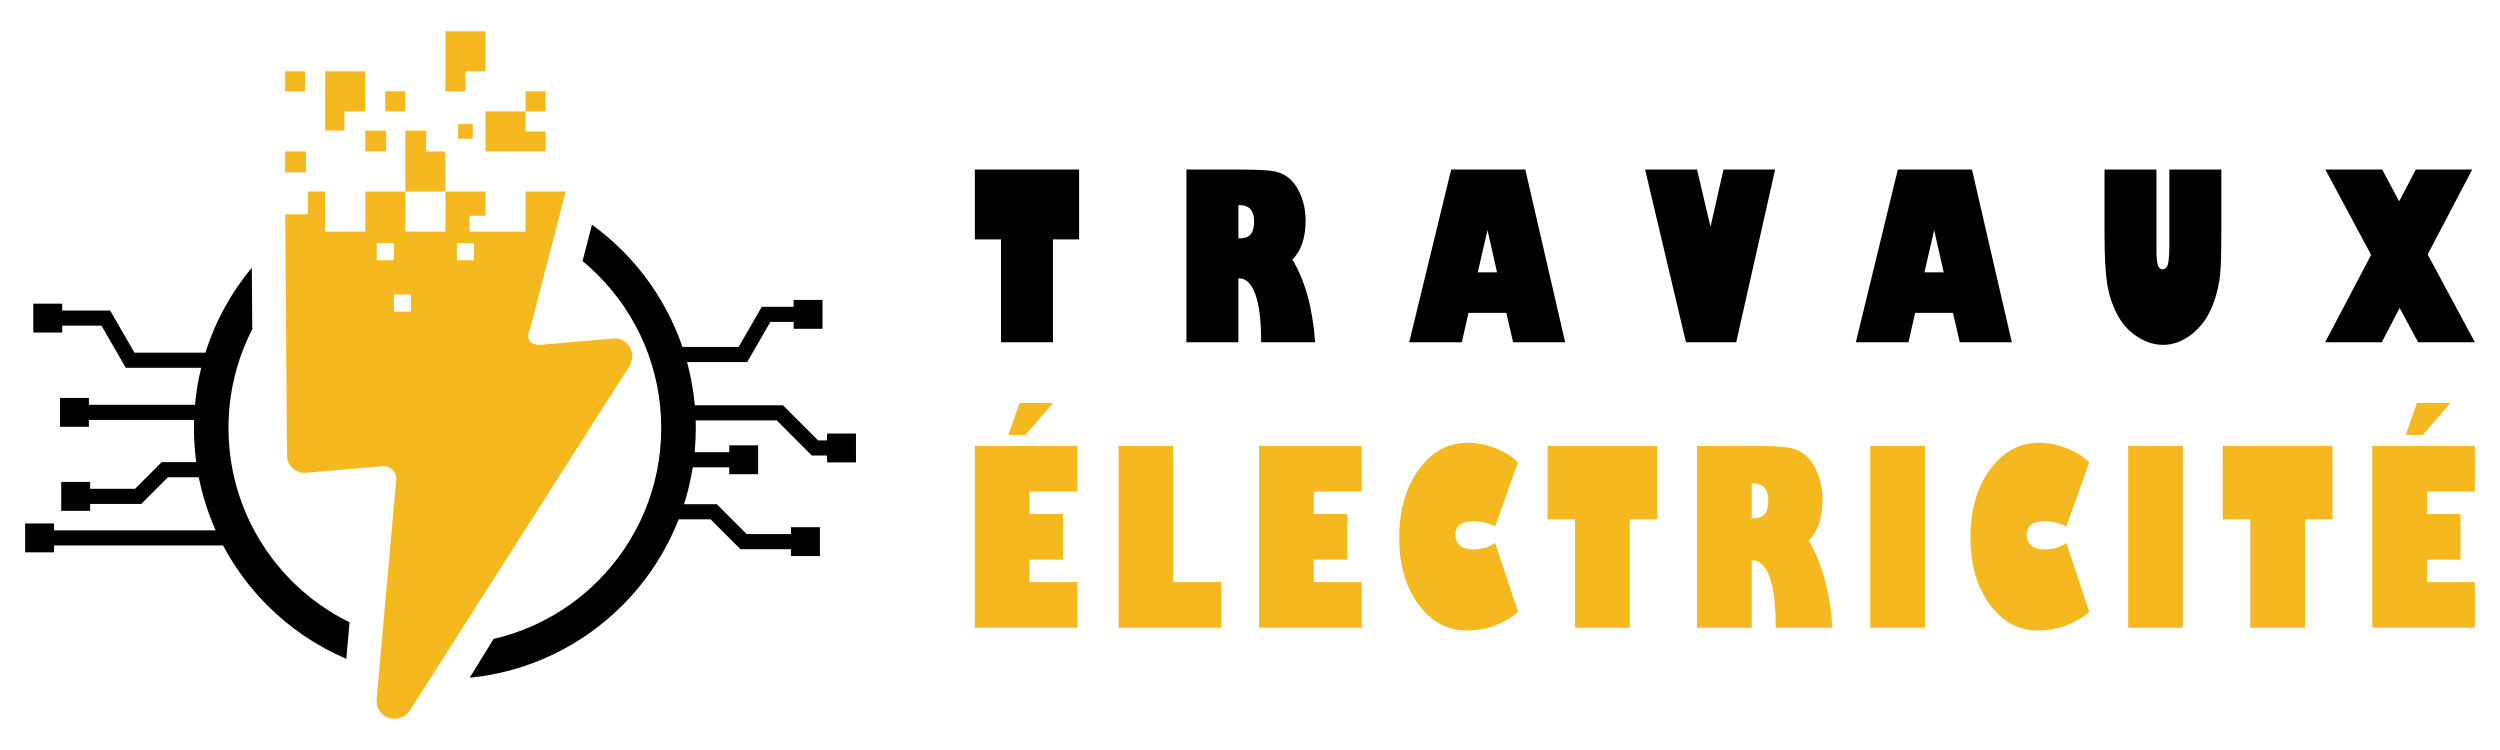 <?xml version="1.0" encoding="utf-8"?>
<!-- Generator: Adobe Illustrator 16.0.0, SVG Export Plug-In . SVG Version: 6.00 Build 0)  -->
<!DOCTYPE svg PUBLIC "-//W3C//DTD SVG 1.1//EN" "http://www.w3.org/Graphics/SVG/1.1/DTD/svg11.dtd">
<svg version="1.1" id="Calque_1" xmlns="http://www.w3.org/2000/svg" xmlns:xlink="http://www.w3.org/1999/xlink" x="0px" y="0px"
	 width="200px" height="60px" viewBox="0 0 200 60" enable-background="new 0 0 200 60" xml:space="preserve">
<g>
	<g>
		<g>
			<path d="M84.237,27.381h-4.156v-8.23h-2.092v-5.587h8.34v5.587h-2.092V27.381z"/>
			<path d="M94.915,27.381V13.563h4.156c1.443,0,2.408,0.049,2.897,0.146s0.915,0.315,1.277,0.656s0.653,0.806,0.874,1.395
				s0.331,1.212,0.331,1.869c0,1.389-0.353,2.434-1.06,3.134c1.02,1.689,1.627,3.896,1.82,6.618h-4.319v-0.127
				c0-1.623-0.154-2.86-0.462-3.712c-0.308-0.852-0.743-1.276-1.304-1.276H99.07v5.115H94.915z M99.143,16.407H99.07v2.662h0.109
				c0.404,0,0.697-0.108,0.878-0.326c0.181-0.218,0.272-0.564,0.272-1.042C100.329,16.838,99.934,16.407,99.143,16.407z"/>
			<path d="M117.479,25.027l-0.533,2.354h-4.212l3.36-13.817h5.93l3.188,13.817h-4.164l-0.543-2.354H117.479z M118.222,21.785h1.541
				l-0.762-3.377L118.222,21.785z"/>
			<path d="M142.011,13.563l-3.115,13.817h-4.02l-3.268-13.817h4.154l1.078,4.582l1.041-4.582H142.011z"/>
			<path d="M153.212,25.027l-0.533,2.354h-4.211l3.359-13.817h5.932l3.186,13.817h-4.164l-0.543-2.354H153.212z M153.956,21.785
				h1.539l-0.762-3.377L153.956,21.785z"/>
			<path d="M173.55,13.563h4.156v5.144c0,1.491-0.031,2.571-0.094,3.241c-0.064,0.67-0.219,1.372-0.463,2.105s-0.578,1.361-1,1.883
				c-0.422,0.522-0.904,0.928-1.445,1.219c-0.539,0.289-1.09,0.434-1.65,0.434c-0.719,0-1.418-0.223-2.098-0.67
				c-0.68-0.446-1.211-1.046-1.598-1.797c-0.387-0.752-0.648-1.565-0.787-2.44s-0.209-2.188-0.209-3.938v-5.18h4.156v6.402
				c0,0.562,0.033,0.964,0.1,1.208s0.193,0.367,0.381,0.367c0.223,0,0.369-0.141,0.443-0.421c0.072-0.281,0.107-0.859,0.107-1.734
				V13.563z"/>
			<path d="M186.011,27.381l3.678-6.99l-3.658-6.827h4.545l1.357,2.545l1.332-2.545h4.51l-3.561,6.791l3.775,7.026h-4.535
				l-1.484-2.743l-1.43,2.743H186.011z"/>
		</g>
		<g>
			<path fill="#F5B81E" d="M82.365,46.566h3.831v3.65h-8.207V35.672h8.207v3.65h-3.831v1.801h2.678v3.649h-2.678V46.566z
				 M82.031,34.793h-1.363l0.896-2.554h2.679L82.031,34.793z"/>
			<path fill="#F5B81E" d="M97.71,50.217h-8.227V35.672h4.375v10.895h3.852V50.217z"/>
			<path fill="#F5B81E" d="M105.104,46.566h3.832v3.65h-8.207V35.672h8.207v3.65h-3.832v1.801h2.679v3.649h-2.679V46.566z"/>
			<path fill="#F5B81E" d="M119.61,43.438l1.83,5.51c-0.379,0.363-0.938,0.701-1.672,1.017c-0.734,0.313-1.543,0.472-2.426,0.472
				c-1.557,0-2.847-0.697-3.87-2.093c-1.024-1.395-1.534-3.172-1.534-5.334c0-2.19,0.518-4.005,1.558-5.438
				c1.039-1.433,2.352-2.148,3.942-2.148c0.693,0,1.408,0.14,2.145,0.418c0.736,0.279,1.355,0.659,1.857,1.135l-1.83,5.139
				c-0.5-0.275-1.096-0.411-1.781-0.411c-0.936,0-1.403,0.366-1.403,1.096c0,0.35,0.127,0.63,0.381,0.841
				c0.254,0.208,0.602,0.313,1.04,0.313C118.526,43.953,119.116,43.783,119.61,43.438z"/>
			<path fill="#F5B81E" d="M130.38,50.217h-4.375v-8.665h-2.201v-5.88h8.779v5.88h-2.203V50.217z"/>
			<path fill="#F5B81E" d="M135.763,50.217V35.672h4.377c1.518,0,2.535,0.05,3.049,0.151c0.516,0.103,0.965,0.332,1.346,0.692
				c0.381,0.357,0.688,0.847,0.92,1.466c0.23,0.621,0.348,1.276,0.348,1.969c0,1.463-0.373,2.562-1.115,3.298
				c1.072,1.779,1.713,4.102,1.914,6.969h-4.545v-0.133c0-1.71-0.162-3.013-0.484-3.91c-0.326-0.894-0.783-1.343-1.375-1.343h-0.057
				v5.386H135.763z M140.216,38.663h-0.076v2.803h0.113c0.426,0,0.734-0.114,0.924-0.343c0.191-0.229,0.287-0.595,0.287-1.096
				C141.464,39.117,141.048,38.663,140.216,38.663z"/>
			<path fill="#F5B81E" d="M153.997,50.217h-4.375V35.672h4.375V50.217z"/>
			<path fill="#F5B81E" d="M165.31,43.438l1.83,5.51c-0.383,0.363-0.938,0.701-1.674,1.017c-0.734,0.313-1.543,0.472-2.424,0.472
				c-1.561,0-2.85-0.697-3.871-2.093c-1.023-1.395-1.533-3.172-1.533-5.334c0-2.19,0.518-4.005,1.557-5.438s2.354-2.148,3.943-2.148
				c0.689,0,1.406,0.14,2.143,0.418c0.738,0.279,1.355,0.659,1.859,1.135l-1.83,5.139c-0.502-0.275-1.096-0.411-1.783-0.411
				c-0.934,0-1.4,0.366-1.4,1.096c0,0.35,0.127,0.63,0.381,0.841c0.252,0.208,0.6,0.313,1.039,0.313
				C164.226,43.953,164.813,43.783,165.31,43.438z"/>
			<path fill="#F5B81E" d="M174.63,50.217h-4.375V35.672h4.375V50.217z"/>
			<path fill="#F5B81E" d="M184.399,50.217h-4.377v-8.665h-2.201v-5.88h8.779v5.88h-2.201V50.217z"/>
			<path fill="#F5B81E" d="M194.157,46.566h3.832v3.65h-8.207V35.672h8.207v3.65h-3.832v1.801h2.678v3.649h-2.678V46.566z
				 M193.823,34.793h-1.361l0.895-2.554h2.678L193.823,34.793z"/>
		</g>
	</g>
	<g>
		<path d="M17.254,42.427H4.321v-0.55H2.01v2.312h2.311v-0.55h13.524c0.941,1.773,2.141,3.39,3.549,4.798
			c1.798,1.798,3.937,3.257,6.311,4.271l0.261-2.921c-1.719-0.845-3.278-1.965-4.618-3.305c-3.132-3.133-5.07-7.461-5.07-12.241
			c0-2.846,0.687-5.531,1.904-7.9l-0.037-4.927c-1.647,1.981-2.92,4.284-3.711,6.801h-5.678l-1.947-3.373H4.977v-0.55H2.665v2.311
			h2.312v-0.55h3.142l1.947,3.372h6.03c-0.237,0.961-0.404,1.95-0.497,2.96H7.111v-0.55H4.799v2.311h2.312v-0.551h8.414
			c-0.006,0.215-0.01,0.43-0.01,0.645c0,0.926,0.063,1.836,0.184,2.728h-2.762l-2.138,2.138H7.209v-0.549H4.898v2.311h2.311v-0.551
			h4.089l2.138-2.138h2.464C16.196,39.661,16.653,41.083,17.254,42.427 M47.357,17.975c0.863,0.626,1.676,1.319,2.428,2.071
			c2.145,2.146,3.807,4.775,4.81,7.711h4.494l1.854-3.212h2.546v-0.55h2.311v2.311H63.49v-0.55h-1.86l-1.854,3.21h-4.811
			c0.303,1.116,0.512,2.271,0.618,3.454h7.052l2.811,2.811h0.721v-0.551h2.311v2.313h-2.311v-0.551h-1.222l-2.811-2.812h-6.479
			c0.005,0.202,0.009,0.406,0.009,0.61c0,0.652-0.031,1.298-0.092,1.935h2.767v-0.551h2.312v2.313h-2.312v-0.551H55.42
			c-0.16,1.011-0.394,1.995-0.698,2.95h2.626l2.388,2.389h3.546v-0.551h2.312v2.312h-2.312v-0.551h-4.047l-2.388-2.388h-2.553
			c-1.02,2.604-2.566,4.945-4.509,6.889c-3.194,3.193-7.458,5.316-12.209,5.783l1.916-3.109c3.213-0.74,6.085-2.375,8.338-4.628
			c3.133-3.133,5.07-7.461,5.07-12.241c0-4.781-1.938-9.108-5.07-12.241c-0.39-0.39-0.8-0.763-1.226-1.114L47.357,17.975z"/>
		<g>
			<defs>
				<path id="SVGID_1_" d="M37.922,19.448v1.371H36.55v-1.371H37.922z M31.51,19.448v1.371h-1.372v-1.371H31.51z M37.819,11.098
					V9.932h-1.167v1.167H37.819z M30.891,12.118v-1.669h-1.67v1.669H30.891z M24.479,12.118v1.67h-1.669v-1.67H24.479z
					 M43.648,7.309v1.603h-1.603v1.603h1.603v1.603h-1.603H38.84V8.912h3.206V7.309H43.648z M32.427,7.309v1.603h-1.603V7.309
					H32.427z M26.015,5.706v3.207v1.536h1.537V8.912h1.669V5.706H26.015z M24.412,5.706v1.604h-1.603V5.706H24.412z M38.84,5.706
					V2.5h-3.207v3.206v1.604h1.603V5.706H38.84z M31.51,23.563v1.372h1.372v-1.372H31.51z M43.318,27.578l5.706-0.496
					c0.559-0.049,1.056,0.202,1.343,0.676c0.286,0.476,0.282,1.041-0.013,1.529l-17.52,27.477c-0.355,0.587-1.029,0.861-1.674,0.683
					c-0.645-0.178-1.063-0.755-1.038-1.432l1.586-17.732c-0.007-0.273-0.125-0.535-0.328-0.725c-0.191-0.177-0.44-0.273-0.697-0.274
					l-6.176,0.537c-0.416,0.036-0.781-0.087-1.085-0.362c-0.304-0.277-0.46-0.63-0.464-1.048l-0.141-19.269h1.808v-1.817h1.389
					v3.206h3.207v-3.206h3.206h3.206v-3.207h-1.537v-1.669h-1.669v1.669v3.207v3.206h3.206v-3.206h3.207v1.931h-1.276v1.275h1.276
					h3.206v-3.206h3.206l-2.819,10.908C42.01,27.087,42.367,27.661,43.318,27.578z"/>
			</defs>
			<use xlink:href="#SVGID_1_"  overflow="visible" fill-rule="evenodd" clip-rule="evenodd" fill="#F5B81E"/>
			<clipPath id="SVGID_2_">
				<use xlink:href="#SVGID_1_"  overflow="visible"/>
			</clipPath>
		</g>
	</g>
</g>
</svg>
